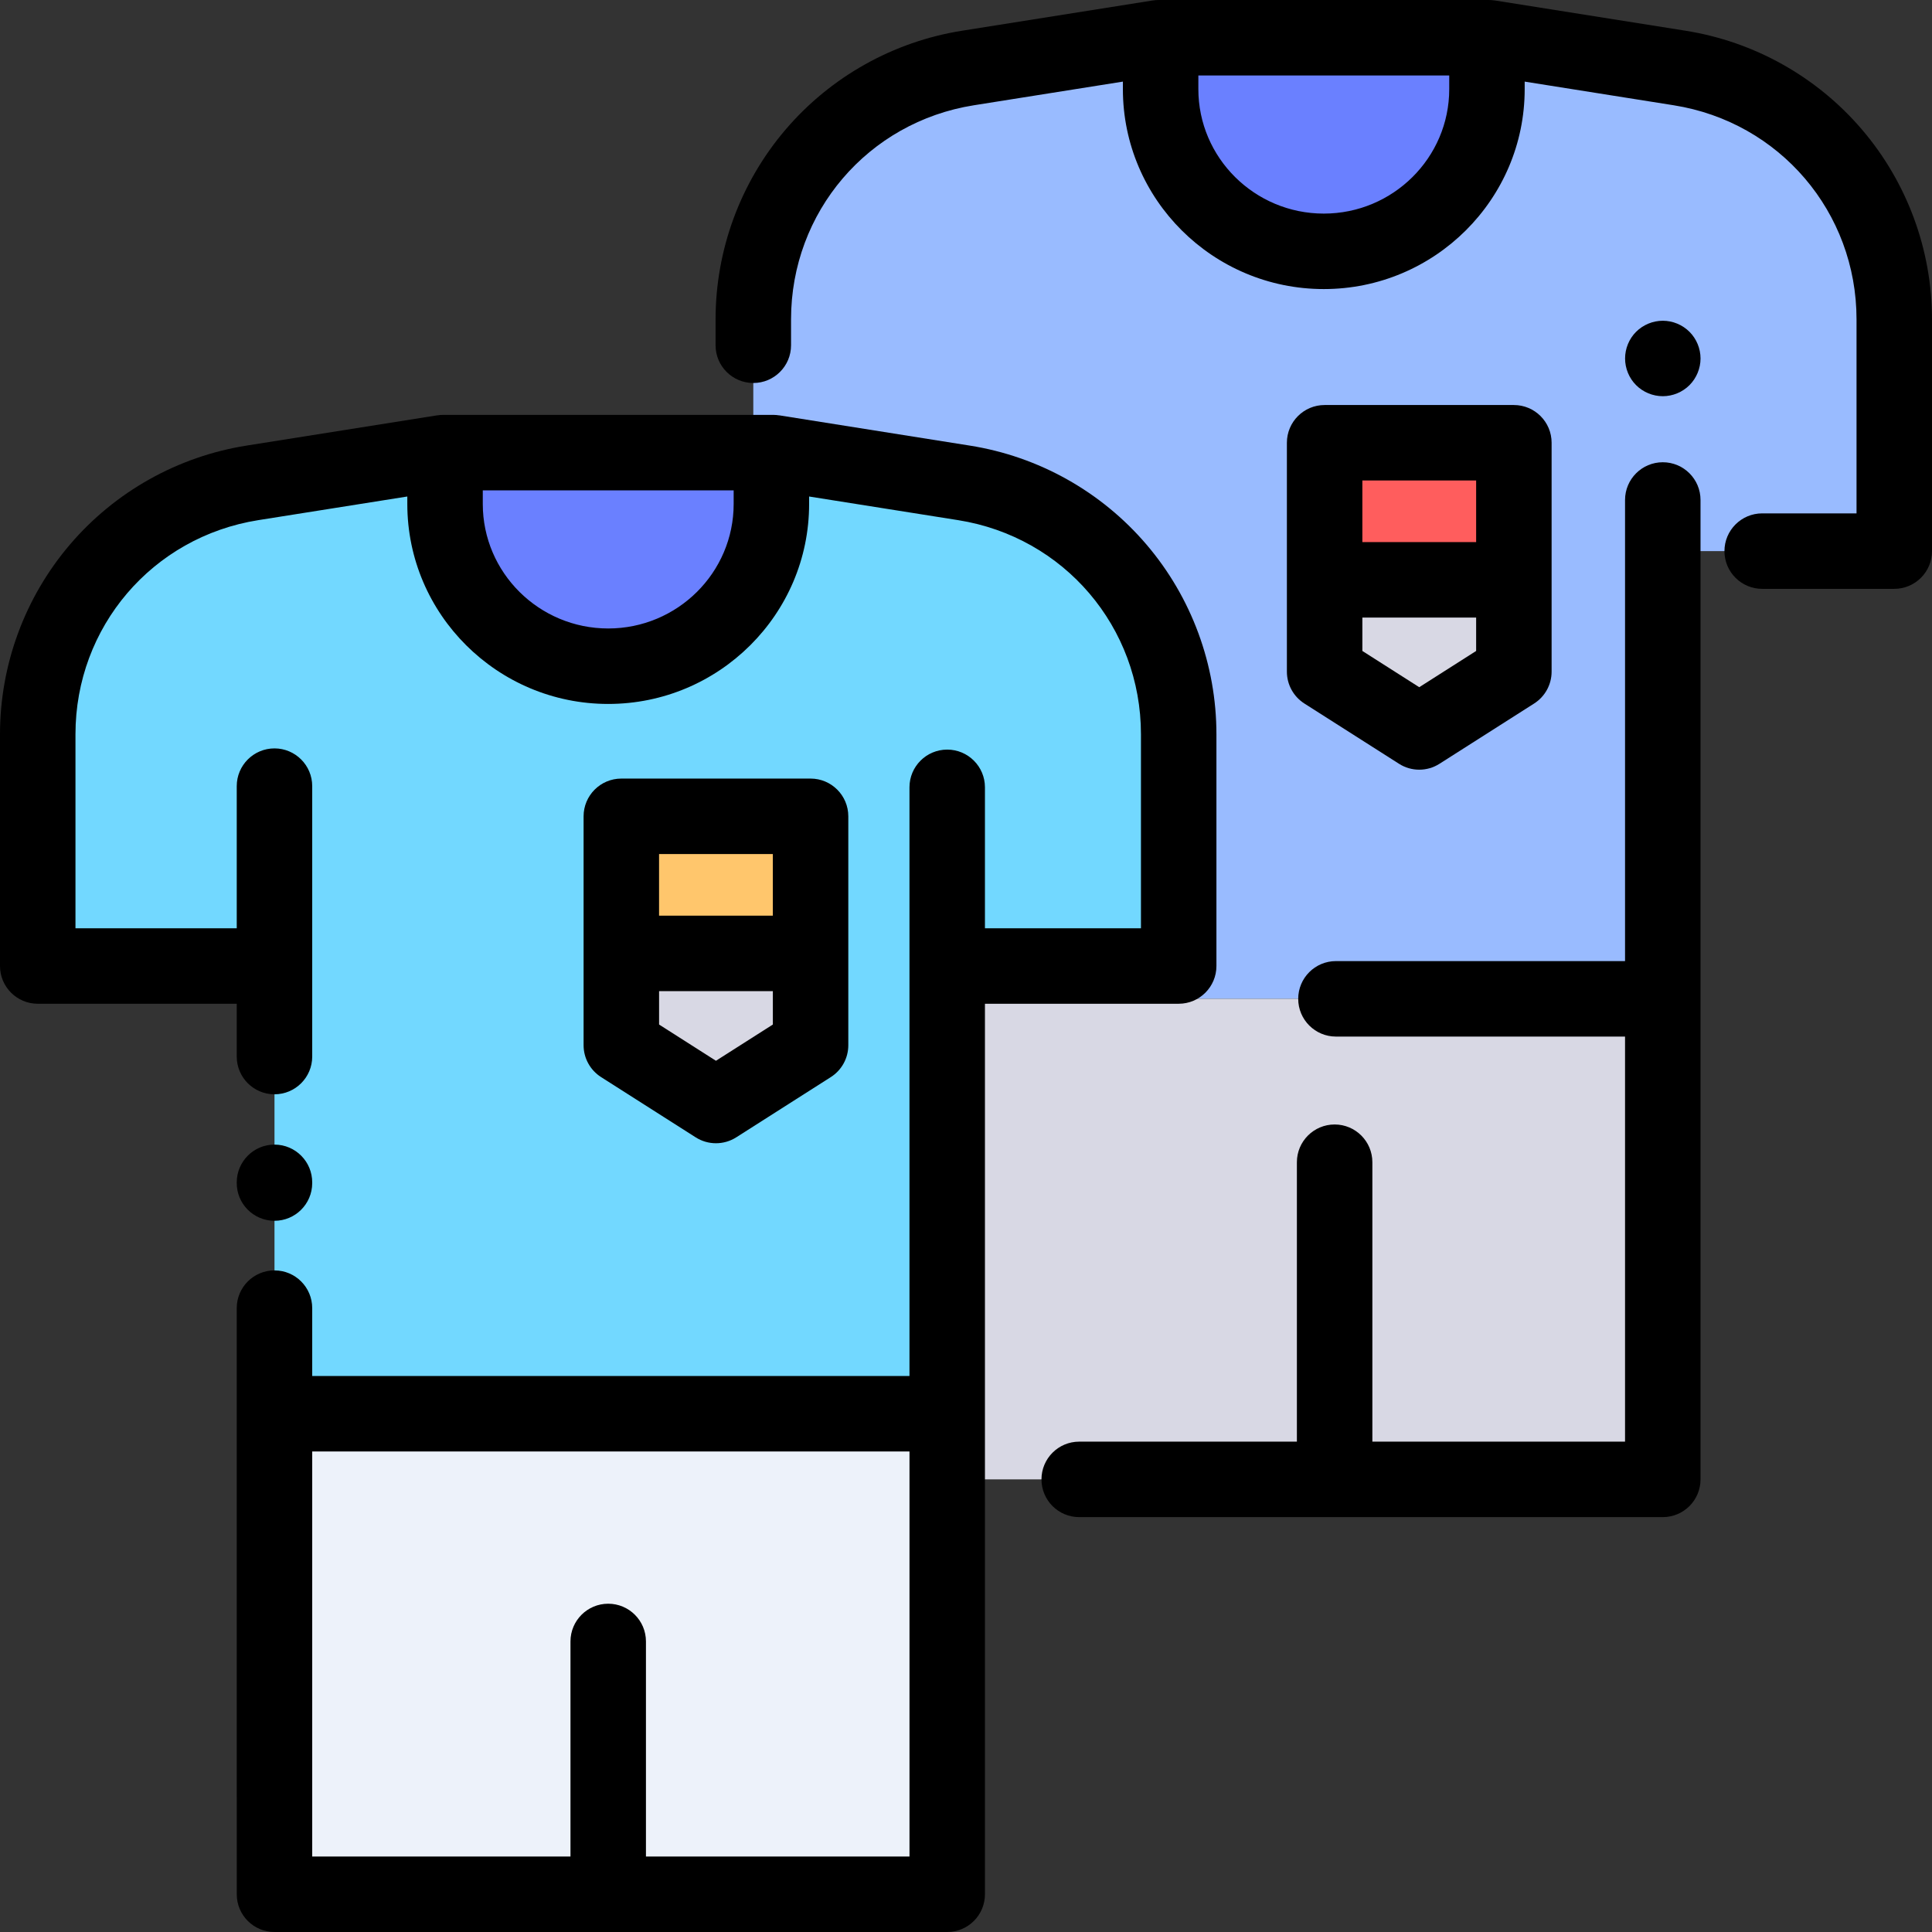 <svg width="108" height="108" viewBox="0 0 108 108" fill="none" xmlns="http://www.w3.org/2000/svg">
<rect x="0" y="0" width="108" height="108" fill="#333333" stroke="none"/>
<path d="M93.894 3.802L83.235 2.109H64.766L54.107 3.802C47.197 4.899 42.11 10.857 42.11 17.853V31.271L54 31.163V55.835H92.951V30.808H105.891V17.853C105.891 10.857 100.804 4.899 93.894 3.802Z" fill="#99BBFF"/>
<path d="M53.893 26.994L43.234 25.302H24.765L14.106 26.994C7.196 28.091 2.109 34.049 2.109 41.046V54H15.344H15.344L15.344 79.028H52.95V54H65.89V41.046C65.89 34.049 60.803 28.091 53.893 26.994Z" fill="#72D8FF"/>
<path d="M24.765 25.302H43.234H43.121V28.174C43.121 33.182 39.037 37.242 34 37.242C28.962 37.242 24.878 33.182 24.878 28.174V25.302H24.765Z" fill="#6A80FF"/>
<path d="M52.949 79.027H15.344V105.89H52.949V79.027Z" fill="#EDF2FA"/>
<path d="M92.952 55.835H54V82.698H92.952V55.835Z" fill="#D8D8E4"/>
<path d="M45.312 58.43L40.022 61.799L34.733 58.43V53.297H45.312V58.43Z" fill="#D8D8E4"/>
<path d="M83.235 2.109H83.122V4.982C83.122 9.99 79.038 14.049 74 14.049C68.963 14.049 64.879 9.99 64.879 4.982V2.109H64.766H83.235Z" fill="#6A80FF"/>
<path d="M45.312 45.632H34.733V53.295H45.312V45.632Z" fill="#FFC66C"/>
<path d="M84.626 37.547L79.337 40.916L74.047 37.547V32.414H84.626V37.547Z" fill="#D8D8E4"/>
<path d="M84.626 24.749H74.047V32.412H84.626V24.749Z" fill="#FF5D5D"/>
<path d="M65.89 56.11C67.055 56.11 67.999 55.165 67.999 54V41.046C67.999 37.16 66.61 33.393 64.087 30.438C61.564 27.483 58.061 25.52 54.224 24.911L43.565 23.218C43.565 23.219 43.565 23.22 43.565 23.221C43.456 23.204 43.347 23.192 43.234 23.192H24.765C24.652 23.192 24.542 23.204 24.434 23.221C24.434 23.22 24.434 23.219 24.434 23.218L13.775 24.91C9.938 25.52 6.435 27.483 3.912 30.438C1.389 33.393 0 37.16 0 41.046V54C0 55.165 0.945 56.11 2.109 56.11H13.234V59.063C13.234 60.228 14.179 61.172 15.344 61.172C16.508 61.172 17.453 60.228 17.453 59.063V43.946C17.453 42.781 16.508 41.836 15.344 41.836C14.179 41.836 13.234 42.781 13.234 43.946V51.891H4.219V41.046C4.219 35.051 8.516 30.017 14.437 29.077L22.769 27.755V28.174C22.769 34.337 27.807 39.351 33.999 39.351C40.192 39.351 45.23 34.337 45.23 28.174V27.755L53.562 29.077C59.483 30.017 63.78 35.051 63.78 41.046V51.891H55.059V44.012C55.059 42.847 54.114 41.903 52.95 41.903C51.785 41.903 50.84 42.847 50.84 44.012V76.918H17.453L17.453 73.125C17.453 71.96 16.509 71.016 15.344 71.016C14.179 71.016 13.234 71.96 13.234 73.125L13.235 105.891C13.235 107.056 14.179 108 15.344 108H52.95C54.115 108 55.059 107.056 55.059 105.891V56.11H65.89ZM41.012 28.174C41.012 32.011 37.866 35.132 34 35.132C30.134 35.132 26.988 32.011 26.988 28.174V27.411H41.012V28.174ZM50.841 103.781H36.109V91.758C36.109 90.593 35.164 89.649 33.999 89.649C32.835 89.649 31.89 90.593 31.89 91.758V103.781H17.453V81.137H50.841V103.781Z" fill="black"/>
<path d="M38.889 63.578C39.234 63.798 39.628 63.908 40.022 63.908C40.416 63.908 40.81 63.798 41.156 63.578L46.445 60.209C47.053 59.821 47.421 59.15 47.421 58.429V53.297V45.633C47.421 44.468 46.476 43.523 45.312 43.523H34.733C33.568 43.523 32.623 44.468 32.623 45.633V53.297V58.429C32.623 59.15 32.992 59.821 33.599 60.209L38.889 63.578ZM43.203 57.272L40.022 59.298L36.843 57.272V55.406H43.203V57.272ZM36.842 47.742H43.202V51.187H36.842V47.742Z" fill="black"/>
<path d="M104.088 7.245C101.565 4.29 98.062 2.327 94.225 1.718L83.566 0.026C83.566 0.027 83.566 0.028 83.566 0.028C83.458 0.011 83.348 0 83.235 0H83.122H64.879H64.766C64.653 0 64.544 0.011 64.436 0.028C64.436 0.027 64.436 0.027 64.435 0.026L53.776 1.718C49.939 2.327 46.436 4.29 43.913 7.245C41.39 10.2 40.001 13.968 40.001 17.853V19.301C40.001 20.466 40.946 21.41 42.11 21.41C43.275 21.41 44.22 20.466 44.22 19.301V17.853C44.22 11.858 48.517 6.825 54.438 5.885L62.77 4.562V4.982C62.77 11.145 67.808 16.159 74.001 16.159C80.193 16.159 85.231 11.145 85.231 4.982V4.562L93.563 5.885C99.484 6.825 103.781 11.858 103.781 17.853V28.698H98.508C97.343 28.698 96.398 29.643 96.398 30.808C96.398 31.973 97.343 32.917 98.508 32.917H105.891C107.055 32.917 108 31.973 108 30.808V17.853C108 13.968 106.611 10.2 104.088 7.245ZM81.013 4.982C81.013 8.818 77.867 11.94 74.001 11.94C70.134 11.94 66.989 8.818 66.989 4.982V4.219H81.013V4.982Z" fill="black"/>
<path d="M92.952 17.93C92.395 17.93 91.853 18.155 91.459 18.548C91.066 18.94 90.843 19.484 90.843 20.039C90.843 20.594 91.066 21.138 91.459 21.53C91.851 21.923 92.395 22.148 92.952 22.148C93.507 22.148 94.051 21.923 94.443 21.53C94.835 21.138 95.061 20.594 95.061 20.039C95.061 19.484 94.836 18.94 94.443 18.548C94.049 18.155 93.507 17.93 92.952 17.93Z" fill="black"/>
<path d="M92.951 25.84C91.786 25.84 90.841 26.784 90.841 27.949V53.726H74.68C73.516 53.726 72.571 54.67 72.571 55.835C72.571 57 73.516 57.945 74.68 57.945H90.841V80.589H76.716V64.969C76.716 63.804 75.772 62.859 74.607 62.859C73.442 62.859 72.497 63.804 72.497 64.969V80.589H60.328C59.163 80.589 58.219 81.534 58.219 82.698C58.219 83.864 59.163 84.808 60.328 84.808H92.951C94.115 84.808 95.06 83.864 95.06 82.698V27.949C95.06 26.784 94.116 25.84 92.951 25.84Z" fill="black"/>
<path d="M72.914 39.326L78.204 42.695C78.549 42.916 78.943 43.026 79.337 43.026C79.731 43.026 80.124 42.916 80.47 42.695L85.76 39.326C86.368 38.938 86.736 38.267 86.736 37.547V32.414V24.75C86.736 23.585 85.791 22.641 84.626 22.641H74.047C72.883 22.641 71.938 23.585 71.938 24.75V32.414V37.547C71.938 38.267 72.306 38.938 72.914 39.326ZM82.517 36.389L79.337 38.415L76.157 36.389V34.523H82.517V36.389ZM76.157 26.859H82.517V30.304H76.157V26.859Z" fill="black"/>
<path d="M15.344 68.243C15.34 68.243 15.337 68.243 15.333 68.243C14.168 68.237 13.228 67.288 13.234 66.123L13.235 66.083C13.241 64.922 14.184 63.984 15.344 63.984C15.348 63.984 15.351 63.984 15.355 63.984C16.52 63.99 17.459 64.94 17.453 66.105L17.453 66.145C17.447 67.306 16.504 68.243 15.344 68.243Z" fill="black"/>
</svg>
